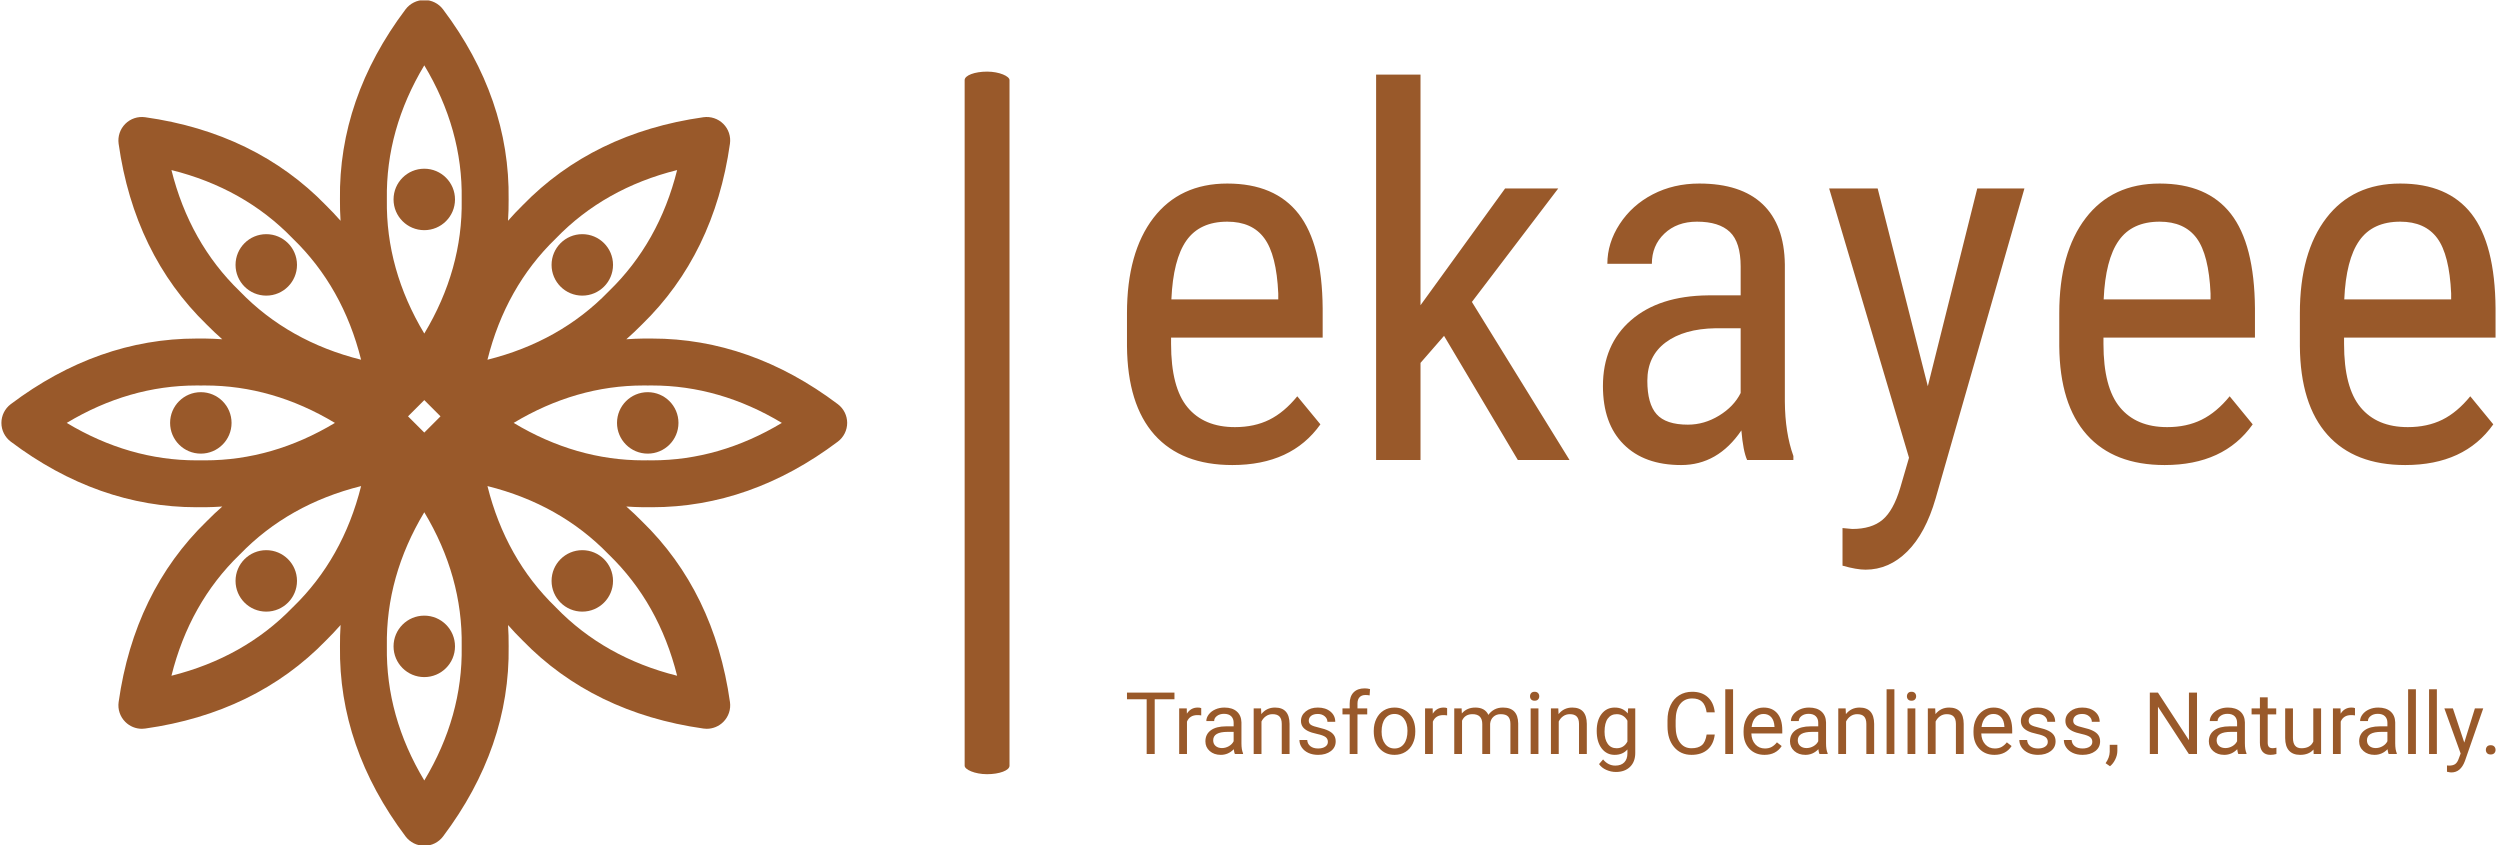 <svg xmlns="http://www.w3.org/2000/svg" version="1.1" xmlns:xlink="http://www.w3.org/1999/xlink" xmlns:svgjs="http://svgjs.dev/svgjs" width="1000" height="338" viewBox="0 0 1000 338"><g transform="matrix(1,0,0,1,-0.606,0.161)"><svg viewBox="0 0 396 134" data-background-color="#ffffff" preserveAspectRatio="xMidYMid meet" height="338" width="1000" xmlns="http://www.w3.org/2000/svg" xmlns:xlink="http://www.w3.org/1999/xlink"><g id="tight-bounds" transform="matrix(1,0,0,1,0.24,-0.064)"><svg viewBox="0 0 395.52 134.128" height="134.128" width="395.52"><g><svg viewBox="0 0 720.811 244.439" height="134.128" width="395.52"><g><rect width="12.967" height="203.046" x="278.377" y="20.697" fill="#99592a" opacity="1" stroke-width="0" stroke="transparent" fill-opacity="1" class="rect-r$-0" data-fill-palette-color="primary" rx="1%" id="r$-0" data-palette-color="#99592a"></rect></g><g transform="matrix(1,0,0,1,325.291,21.202)"><svg viewBox="0 0 395.52 202.036" height="202.036" width="395.52"><g id="textblocktransform"><svg viewBox="0 0 395.52 202.036" height="202.036" width="395.52" id="textblock"><g><svg viewBox="0 0 395.52 143.792" height="143.792" width="395.52"><g transform="matrix(1,0,0,1,0,0)"><svg width="395.52" viewBox="2.42 -37.5 133.16 48.17" height="143.792" data-palette-color="#99592a"><g class="wordmark-text-0" data-fill-palette-color="primary" id="text-0"><path d="M12.67 0.49L12.67 0.49Q7.74 0.49 5.1-2.45 2.47-5.4 2.42-11.08L2.42-11.08 2.42-14.28Q2.42-20.19 4.99-23.55 7.57-26.9 12.18-26.9L12.18-26.9Q16.82-26.9 19.12-23.95 21.41-21 21.46-14.75L21.46-14.75 21.46-11.91 6.71-11.91 6.71-11.3Q6.71-7.06 8.31-5.13 9.91-3.2 12.92-3.2L12.92-3.2Q14.82-3.2 16.27-3.92 17.72-4.64 18.99-6.2L18.99-6.2 21.24-3.47Q18.43 0.49 12.67 0.49ZM12.18-23.19L12.18-23.19Q9.5-23.19 8.2-21.35 6.91-19.51 6.74-15.63L6.74-15.63 17.14-15.63 17.14-16.21Q16.97-19.97 15.78-21.58 14.6-23.19 12.18-23.19ZM40.45 0L33.27-12.08 30.98-9.45 30.98 0 26.66 0 26.66-37.5 30.98-37.5 30.98-15.06 39.21-26.42 44.38-26.42 35.98-15.38 45.48 0 40.45 0ZM67.26 0L62.76 0Q62.37-0.85 62.2-2.88L62.2-2.88Q59.91 0.49 56.34 0.49L56.34 0.49Q52.75 0.49 50.74-1.53 48.73-3.54 48.73-7.2L48.73-7.2Q48.73-11.23 51.46-13.6 54.19-15.97 58.95-16.02L58.95-16.02 62.13-16.02 62.13-18.82Q62.13-21.19 61.08-22.19 60.03-23.19 57.88-23.19L57.88-23.19Q55.93-23.19 54.71-22.03 53.49-20.87 53.49-19.09L53.49-19.09 49.16-19.09Q49.16-21.12 50.36-22.96 51.56-24.8 53.58-25.85 55.61-26.9 58.1-26.9L58.1-26.9Q62.15-26.9 64.27-24.89 66.38-22.88 66.43-19.02L66.43-19.02 66.43-5.69Q66.45-2.64 67.26-0.39L67.26-0.39 67.26 0ZM57-3.44L57-3.44Q58.59-3.44 60.03-4.32 61.47-5.2 62.13-6.52L62.13-6.52 62.13-12.82 59.69-12.82Q56.61-12.77 54.83-11.44 53.05-10.11 53.05-7.71L53.05-7.71Q53.05-5.47 53.95-4.46 54.85-3.44 57-3.44ZM75.46-26.42L80.34-7.18 85.15-26.42 89.74-26.42 81.1 3.74Q80.12 7.13 78.34 8.9 76.56 10.67 74.28 10.67L74.28 10.67Q73.41 10.67 72.04 10.28L72.04 10.28 72.04 6.62 72.99 6.71Q74.87 6.71 75.93 5.82 76.99 4.93 77.65 2.73L77.65 2.73 78.51-0.22 70.74-26.42 75.46-26.42ZM103.38 0.49L103.38 0.49Q98.45 0.49 95.82-2.45 93.18-5.4 93.13-11.08L93.13-11.08 93.13-14.28Q93.13-20.19 95.71-23.55 98.28-26.9 102.9-26.9L102.9-26.9Q107.53-26.9 109.83-23.95 112.12-21 112.17-14.75L112.17-14.75 112.17-11.91 97.43-11.91 97.43-11.3Q97.43-7.06 99.03-5.13 100.62-3.2 103.63-3.2L103.63-3.2Q105.53-3.2 106.98-3.92 108.44-4.64 109.71-6.2L109.71-6.2 111.95-3.47Q109.15 0.49 103.38 0.49ZM102.9-23.19L102.9-23.19Q100.21-23.19 98.92-21.35 97.62-19.51 97.45-15.63L97.45-15.63 107.85-15.63 107.85-16.21Q107.68-19.97 106.5-21.58 105.31-23.19 102.9-23.19ZM126.79 0.49L126.79 0.49Q121.86 0.49 119.23-2.45 116.59-5.4 116.54-11.08L116.54-11.08 116.54-14.28Q116.54-20.19 119.12-23.55 121.69-26.9 126.31-26.9L126.31-26.9Q130.94-26.9 133.24-23.95 135.53-21 135.58-14.75L135.58-14.75 135.58-11.91 120.84-11.91 120.84-11.3Q120.84-7.06 122.44-5.13 124.04-3.2 127.04-3.2L127.04-3.2Q128.94-3.2 130.4-3.92 131.85-4.64 133.12-6.2L133.12-6.2 135.36-3.47Q132.56 0.49 126.79 0.49ZM126.31-23.19L126.31-23.19Q123.62-23.19 122.33-21.35 121.03-19.51 120.86-15.63L120.86-15.63 131.26-15.63 131.26-16.21Q131.09-19.97 129.91-21.58 128.72-23.19 126.31-23.19Z" fill="#99592a" data-fill-palette-color="primary"></path></g></svg></g></svg></g><g transform="matrix(1,0,0,1,0,177.738)"><svg viewBox="0 0 395.52 24.297" height="24.297" width="395.52"><g transform="matrix(1,0,0,1,0,0)"><svg width="395.52" viewBox="1.2 -38.01 792.45 48.68" height="24.297" data-palette-color="#99592a"><path d="M28.69-35.55L28.69-31.69 17.26-31.69 17.26 0 12.6 0 12.6-31.69 1.2-31.69 1.2-35.55 28.69-35.55ZM44.19-26.56L44.19-22.36Q43.16-22.53 41.97-22.53L41.97-22.53Q37.52-22.53 35.94-18.75L35.94-18.75 35.94 0 31.42 0 31.42-26.42 35.82-26.42 35.89-23.36Q38.11-26.9 42.19-26.9L42.19-26.9Q43.51-26.9 44.19-26.56L44.19-26.56ZM68.41 0L63.67 0Q63.28-0.78 63.04-2.78L63.04-2.78Q59.89 0.49 55.52 0.49L55.52 0.49Q51.61 0.49 49.11-1.72 46.61-3.93 46.61-7.32L46.61-7.32Q46.61-11.45 49.74-13.73 52.88-16.02 58.57-16.02L58.57-16.02 62.96-16.02 62.96-18.09Q62.96-20.46 61.55-21.86 60.13-23.27 57.37-23.27L57.37-23.27Q54.96-23.27 53.32-22.05 51.68-20.83 51.68-19.09L51.68-19.09 47.14-19.09Q47.14-21.07 48.55-22.91 49.95-24.76 52.36-25.83 54.76-26.9 57.64-26.9L57.64-26.9Q62.21-26.9 64.79-24.62 67.38-22.34 67.48-18.33L67.48-18.33 67.48-6.18Q67.48-2.54 68.41-0.39L68.41-0.39 68.41 0ZM56.18-3.44L56.18-3.44Q58.3-3.44 60.21-4.54 62.11-5.64 62.96-7.4L62.96-7.4 62.96-12.82 59.42-12.82Q51.12-12.82 51.12-7.96L51.12-7.96Q51.12-5.83 52.54-4.64 53.96-3.44 56.18-3.44ZM74.56-26.42L78.83-26.42 78.98-23.1Q82.01-26.9 86.89-26.9L86.89-26.9Q95.26-26.9 95.34-17.46L95.34-17.46 95.34 0 90.82 0 90.82-17.48Q90.8-20.34 89.51-21.7 88.23-23.07 85.52-23.07L85.52-23.07Q83.33-23.07 81.67-21.9 80-20.73 79.08-18.82L79.08-18.82 79.08 0 74.56 0 74.56-26.42ZM117.53-7.01L117.53-7.01Q117.53-8.84 116.15-9.85 114.77-10.86 111.34-11.6 107.91-12.33 105.9-13.35 103.88-14.38 102.92-15.8 101.95-17.21 101.95-19.17L101.95-19.17Q101.95-22.41 104.7-24.66 107.45-26.9 111.72-26.9L111.72-26.9Q116.21-26.9 119.01-24.58 121.8-22.27 121.8-18.65L121.8-18.65 117.26-18.65Q117.26-20.51 115.69-21.85 114.11-23.19 111.72-23.19L111.72-23.19Q109.25-23.19 107.86-22.12 106.47-21.04 106.47-19.31L106.47-19.31Q106.47-17.68 107.76-16.85 109.06-16.02 112.44-15.26 115.82-14.5 117.92-13.45 120.02-12.4 121.03-10.93 122.05-9.45 122.05-7.32L122.05-7.32Q122.05-3.78 119.21-1.65 116.38 0.49 111.87 0.49L111.87 0.49Q108.69 0.49 106.25-0.63 103.81-1.76 102.43-3.77 101.05-5.79 101.05-8.13L101.05-8.13 105.57-8.13Q105.69-5.86 107.39-4.53 109.08-3.2 111.87-3.2L111.87-3.2Q114.43-3.2 115.98-4.24 117.53-5.27 117.53-7.01ZM134.67 0L130.15 0 130.15-22.92 125.98-22.92 125.98-26.42 130.15-26.42 130.15-29.13Q130.15-33.37 132.42-35.69 134.69-38.01 138.84-38.01L138.84-38.01Q140.41-38.01 141.94-37.6L141.94-37.6 141.7-33.94Q140.55-34.16 139.26-34.16L139.26-34.16Q137.06-34.16 135.86-32.87 134.67-31.59 134.67-29.2L134.67-29.2 134.67-26.42 140.31-26.42 140.31-22.92 134.67-22.92 134.67 0ZM144.09-13.13L144.09-13.45Q144.09-17.33 145.62-20.43 147.14-23.54 149.87-25.22 152.59-26.9 156.08-26.9L156.08-26.9Q161.47-26.9 164.81-23.17 168.14-19.43 168.14-13.23L168.14-13.23 168.14-12.92Q168.14-9.06 166.66-5.99 165.19-2.93 162.44-1.22 159.69 0.49 156.13 0.49L156.13 0.49Q150.76 0.49 147.42-3.25 144.09-6.98 144.09-13.13L144.09-13.13ZM148.63-12.92L148.63-12.92Q148.63-8.52 150.67-5.86 152.71-3.2 156.13-3.2L156.13-3.2Q159.57-3.2 161.6-5.9 163.62-8.59 163.62-13.45L163.62-13.45Q163.62-17.8 161.56-20.5 159.5-23.19 156.08-23.19L156.08-23.19Q152.73-23.19 150.68-20.53 148.63-17.87 148.63-12.92ZM186.57-26.56L186.57-22.36Q185.55-22.53 184.35-22.53L184.35-22.53Q179.91-22.53 178.32-18.75L178.32-18.75 178.32 0 173.8 0 173.8-26.42 178.2-26.42 178.27-23.36Q180.49-26.9 184.57-26.9L184.57-26.9Q185.89-26.9 186.57-26.56L186.57-26.56ZM190.7-26.42L194.97-26.42 195.09-23.49Q198-26.9 202.93-26.9L202.93-26.9Q208.47-26.9 210.47-22.66L210.47-22.66Q211.79-24.56 213.9-25.73 216.02-26.9 218.9-26.9L218.9-26.9Q227.59-26.9 227.73-17.7L227.73-17.7 227.73 0 223.22 0 223.22-17.43Q223.22-20.26 221.92-21.67 220.63-23.07 217.58-23.07L217.58-23.07Q215.06-23.07 213.4-21.57 211.74-20.07 211.47-17.53L211.47-17.53 211.47 0 206.93 0 206.93-17.31Q206.93-23.07 201.29-23.07L201.29-23.07Q196.85-23.07 195.21-19.29L195.21-19.29 195.21 0 190.7 0 190.7-26.42ZM239.45-26.42L239.45 0 234.94 0 234.94-26.42 239.45-26.42ZM234.57-33.42L234.57-33.42Q234.57-34.52 235.24-35.28 235.91-36.04 237.23-36.04 238.55-36.04 239.23-35.28 239.92-34.52 239.92-33.42 239.92-32.32 239.23-31.59 238.55-30.86 237.23-30.86 235.91-30.86 235.24-31.59 234.57-32.32 234.57-33.42ZM246.68-26.42L250.95-26.42 251.1-23.1Q254.13-26.9 259.01-26.9L259.01-26.9Q267.38-26.9 267.46-17.46L267.46-17.46 267.46 0 262.94 0 262.94-17.48Q262.92-20.34 261.63-21.7 260.35-23.07 257.64-23.07L257.64-23.07Q255.44-23.07 253.78-21.9 252.12-20.73 251.2-18.82L251.2-18.82 251.2 0 246.68 0 246.68-26.42ZM273.19-13.43L273.19-13.43Q273.19-19.6 276.05-23.25 278.91-26.9 283.62-26.9L283.62-26.9Q288.45-26.9 291.16-23.49L291.16-23.49 291.38-26.42 295.51-26.42 295.51-0.63Q295.51 4.49 292.47 7.45 289.43 10.4 284.3 10.4L284.3 10.4Q281.45 10.4 278.71 9.18 275.98 7.96 274.54 5.83L274.54 5.83 276.88 3.13Q279.79 6.71 283.98 6.71L283.98 6.71Q287.28 6.71 289.12 4.86 290.97 3 290.97-0.37L290.97-0.37 290.97-2.64Q288.26 0.49 283.57 0.49L283.57 0.49Q278.93 0.49 276.06-3.25 273.19-6.98 273.19-13.43ZM277.73-12.92L277.73-12.92Q277.73-8.45 279.57-5.9 281.4-3.34 284.69-3.34L284.69-3.34Q288.96-3.34 290.97-7.23L290.97-7.23 290.97-19.29Q288.89-23.07 284.74-23.07L284.74-23.07Q281.45-23.07 279.59-20.51 277.73-17.94 277.73-12.92ZM336.84-11.28L341.55-11.28Q340.89-5.64 337.39-2.58 333.89 0.49 328.08 0.49L328.08 0.49Q321.78 0.49 317.98-4.03 314.18-8.54 314.18-16.11L314.18-16.11 314.18-19.53Q314.18-24.49 315.95-28.25 317.72-32.01 320.97-34.02 324.22-36.04 328.49-36.04L328.49-36.04Q334.16-36.04 337.57-32.87 340.99-29.71 341.55-24.12L341.55-24.12 336.84-24.12Q336.23-28.37 334.19-30.27 332.15-32.18 328.49-32.18L328.49-32.18Q324-32.18 321.45-28.86 318.9-25.54 318.9-19.41L318.9-19.41 318.9-15.97Q318.9-10.18 321.31-6.76 323.73-3.34 328.08-3.34L328.08-3.34Q331.98-3.34 334.07-5.11 336.16-6.88 336.84-11.28L336.84-11.28ZM352.15-37.5L352.15 0 347.63 0 347.63-37.5 352.15-37.5ZM370.34 0.49L370.34 0.49Q364.97 0.49 361.6-3.04 358.23-6.57 358.23-12.48L358.23-12.48 358.23-13.31Q358.23-17.24 359.73-20.32 361.23-23.41 363.93-25.16 366.63-26.9 369.78-26.9L369.78-26.9Q374.93-26.9 377.78-23.51 380.64-20.12 380.64-13.79L380.64-13.79 380.64-11.91 362.74-11.91Q362.84-8.01 365.03-5.6 367.21-3.2 370.58-3.2L370.58-3.2Q372.97-3.2 374.63-4.17 376.29-5.15 377.54-6.76L377.54-6.76 380.3-4.61Q376.98 0.49 370.34 0.49ZM369.78-23.19L369.78-23.19Q367.04-23.19 365.19-21.2 363.33-19.21 362.89-15.63L362.89-15.63 376.12-15.63 376.12-15.97Q375.93-19.41 374.27-21.3 372.61-23.19 369.78-23.19ZM406.91 0L402.17 0Q401.78-0.78 401.54-2.78L401.54-2.78Q398.39 0.49 394.02 0.49L394.02 0.49Q390.11 0.49 387.61-1.72 385.11-3.93 385.11-7.32L385.11-7.32Q385.11-11.45 388.24-13.73 391.38-16.02 397.07-16.02L397.07-16.02 401.46-16.02 401.46-18.09Q401.46-20.46 400.05-21.86 398.63-23.27 395.87-23.27L395.87-23.27Q393.46-23.27 391.82-22.05 390.19-20.83 390.19-19.09L390.19-19.09 385.64-19.09Q385.64-21.07 387.05-22.91 388.45-24.76 390.86-25.83 393.26-26.9 396.14-26.9L396.14-26.9Q400.71-26.9 403.3-24.62 405.88-22.34 405.98-18.33L405.98-18.33 405.98-6.18Q405.98-2.54 406.91-0.39L406.91-0.39 406.91 0ZM394.68-3.44L394.68-3.44Q396.8-3.44 398.71-4.54 400.61-5.64 401.46-7.4L401.46-7.4 401.46-12.82 397.92-12.82Q389.62-12.82 389.62-7.96L389.62-7.96Q389.62-5.83 391.04-4.64 392.46-3.44 394.68-3.44ZM413.06-26.42L417.33-26.42 417.48-23.1Q420.51-26.9 425.39-26.9L425.39-26.9Q433.76-26.9 433.84-17.46L433.84-17.46 433.84 0 429.32 0 429.32-17.48Q429.3-20.34 428.02-21.7 426.73-23.07 424.02-23.07L424.02-23.07Q421.83-23.07 420.17-21.9 418.51-20.73 417.58-18.82L417.58-18.82 417.58 0 413.06 0 413.06-26.42ZM445.56-37.5L445.56 0 441.04 0 441.04-37.5 445.56-37.5ZM457.69-26.42L457.69 0 453.17 0 453.17-26.42 457.69-26.42ZM452.81-33.42L452.81-33.42Q452.81-34.52 453.48-35.28 454.15-36.04 455.47-36.04 456.79-36.04 457.47-35.28 458.15-34.52 458.15-33.42 458.15-32.32 457.47-31.59 456.79-30.86 455.47-30.86 454.15-30.86 453.48-31.59 452.81-32.32 452.81-33.42ZM464.92-26.42L469.19-26.42 469.34-23.1Q472.36-26.9 477.25-26.9L477.25-26.9Q485.62-26.9 485.69-17.46L485.69-17.46 485.69 0 481.18 0 481.18-17.48Q481.15-20.34 479.87-21.7 478.59-23.07 475.88-23.07L475.88-23.07Q473.68-23.07 472.02-21.9 470.36-20.73 469.43-18.82L469.43-18.82 469.43 0 464.92 0 464.92-26.42ZM503.47 0.49L503.47 0.49Q498.1 0.49 494.73-3.04 491.36-6.57 491.36-12.48L491.36-12.48 491.36-13.31Q491.36-17.24 492.86-20.32 494.36-23.41 497.06-25.16 499.76-26.9 502.91-26.9L502.91-26.9Q508.06-26.9 510.91-23.51 513.77-20.12 513.77-13.79L513.77-13.79 513.77-11.91 495.87-11.91Q495.97-8.01 498.16-5.6 500.34-3.2 503.71-3.2L503.71-3.2Q506.1-3.2 507.76-4.17 509.42-5.15 510.67-6.76L510.67-6.76 513.43-4.61Q510.11 0.49 503.47 0.49ZM502.91-23.19L502.91-23.19Q500.17-23.19 498.32-21.2 496.46-19.21 496.02-15.63L496.02-15.63 509.25-15.63 509.25-15.97Q509.06-19.41 507.4-21.3 505.74-23.19 502.91-23.19ZM534.38-7.01L534.38-7.01Q534.38-8.84 533-9.85 531.62-10.86 528.19-11.6 524.76-12.33 522.74-13.35 520.73-14.38 519.76-15.8 518.8-17.21 518.8-19.17L518.8-19.17Q518.8-22.41 521.55-24.66 524.29-26.9 528.56-26.9L528.56-26.9Q533.06-26.9 535.85-24.58 538.65-22.27 538.65-18.65L538.65-18.65 534.11-18.65Q534.11-20.51 532.53-21.85 530.96-23.19 528.56-23.19L528.56-23.19Q526.1-23.19 524.71-22.12 523.32-21.04 523.32-19.31L523.32-19.31Q523.32-17.68 524.61-16.85 525.9-16.02 529.28-15.26 532.67-14.5 534.77-13.45 536.87-12.4 537.88-10.93 538.89-9.45 538.89-7.32L538.89-7.32Q538.89-3.78 536.06-1.65 533.23 0.49 528.71 0.49L528.71 0.49Q525.54 0.49 523.1-0.63 520.65-1.76 519.27-3.77 517.9-5.79 517.9-8.13L517.9-8.13 522.41-8.13Q522.53-5.86 524.23-4.53 525.93-3.2 528.71-3.2L528.71-3.2Q531.27-3.2 532.82-4.24 534.38-5.27 534.38-7.01ZM560.16-7.01L560.16-7.01Q560.16-8.84 558.78-9.85 557.4-10.86 553.97-11.6 550.54-12.33 548.52-13.35 546.51-14.38 545.54-15.8 544.58-17.21 544.58-19.17L544.58-19.17Q544.58-22.41 547.33-24.66 550.07-26.9 554.35-26.9L554.35-26.9Q558.84-26.9 561.63-24.58 564.43-22.27 564.43-18.65L564.43-18.65 559.89-18.65Q559.89-20.51 558.31-21.85 556.74-23.19 554.35-23.19L554.35-23.19Q551.88-23.19 550.49-22.12 549.1-21.04 549.1-19.31L549.1-19.31Q549.1-17.68 550.39-16.85 551.68-16.02 555.07-15.26 558.45-14.5 560.55-13.45 562.65-12.4 563.66-10.93 564.67-9.45 564.67-7.32L564.67-7.32Q564.67-3.78 561.84-1.65 559.01 0.49 554.49 0.49L554.49 0.49Q551.32 0.49 548.88-0.63 546.44-1.76 545.06-3.77 543.68-5.79 543.68-8.13L543.68-8.13 548.19-8.13Q548.32-5.86 550.01-4.53 551.71-3.2 554.49-3.2L554.49-3.2Q557.06-3.2 558.61-4.24 560.16-5.27 560.16-7.01ZM570.41 7.08L570.41 7.08 567.85 5.32Q570.14 2.12 570.24-1.27L570.24-1.27 570.24-5.35 574.66-5.35 574.66-1.81Q574.66 0.66 573.45 3.13 572.24 5.59 570.41 7.08ZM620.78-35.55L620.78 0 616.06 0 598.17-27.39 598.17 0 593.46 0 593.46-35.55 598.17-35.55 616.11-8.03 616.11-35.55 620.78-35.55ZM649.44 0L644.7 0Q644.31-0.78 644.07-2.78L644.07-2.78Q640.92 0.49 636.55 0.49L636.55 0.49Q632.64 0.49 630.14-1.72 627.64-3.93 627.64-7.32L627.64-7.32Q627.64-11.45 630.77-13.73 633.91-16.02 639.6-16.02L639.6-16.02 643.99-16.02 643.99-18.09Q643.99-20.46 642.58-21.86 641.16-23.27 638.4-23.27L638.4-23.27Q635.99-23.27 634.35-22.05 632.71-20.83 632.71-19.09L632.71-19.09 628.17-19.09Q628.17-21.07 629.58-22.91 630.98-24.76 633.39-25.83 635.79-26.9 638.67-26.9L638.67-26.9Q643.24-26.9 645.83-24.62 648.41-22.34 648.51-18.33L648.51-18.33 648.51-6.18Q648.51-2.54 649.44-0.39L649.44-0.39 649.44 0ZM637.21-3.44L637.21-3.44Q639.33-3.44 641.24-4.54 643.14-5.64 643.99-7.4L643.99-7.4 643.99-12.82 640.45-12.82Q632.15-12.82 632.15-7.96L632.15-7.96Q632.15-5.83 633.57-4.64 634.99-3.44 637.21-3.44ZM657.2-32.81L661.72-32.81 661.72-26.42 666.65-26.42 666.65-22.92 661.72-22.92 661.72-6.54Q661.72-4.96 662.38-4.16 663.04-3.37 664.62-3.37L664.62-3.37Q665.41-3.37 666.77-3.66L666.77-3.66 666.77 0Q664.99 0.49 663.31 0.49L663.31 0.49Q660.28 0.49 658.74-1.34 657.2-3.17 657.2-6.54L657.2-6.54 657.2-22.92 652.39-22.92 652.39-26.42 657.2-26.42 657.2-32.81ZM688.33 0L688.23-2.61Q685.6 0.49 680.49 0.49L680.49 0.49Q676.27 0.49 674.06-1.97 671.85-4.42 671.83-9.23L671.83-9.23 671.83-26.42 676.34-26.42 676.34-9.35Q676.34-3.34 681.23-3.34L681.23-3.34Q686.4-3.34 688.11-7.2L688.11-7.2 688.11-26.42 692.63-26.42 692.63 0 688.33 0ZM712.26-26.56L712.26-22.36Q711.23-22.53 710.03-22.53L710.03-22.53Q705.59-22.53 704-18.75L704-18.75 704 0 699.49 0 699.49-26.42 703.88-26.42 703.96-23.36Q706.18-26.9 710.25-26.9L710.25-26.9Q711.57-26.9 712.26-26.56L712.26-26.56ZM736.47 0L731.74 0Q731.35-0.78 731.1-2.78L731.1-2.78Q727.95 0.49 723.58 0.49L723.58 0.49Q719.68 0.49 717.18-1.72 714.67-3.93 714.67-7.32L714.67-7.32Q714.67-11.45 717.81-13.73 720.95-16.02 726.64-16.02L726.64-16.02 731.03-16.02 731.03-18.09Q731.03-20.46 729.61-21.86 728.2-23.27 725.44-23.27L725.44-23.27Q723.02-23.27 721.39-22.05 719.75-20.83 719.75-19.09L719.75-19.09 715.21-19.09Q715.21-21.07 716.61-22.91 718.02-24.76 720.42-25.83 722.83-26.9 725.71-26.9L725.71-26.9Q730.27-26.9 732.86-24.62 735.45-22.34 735.55-18.33L735.55-18.33 735.55-6.18Q735.55-2.54 736.47-0.39L736.47-0.39 736.47 0ZM724.24-3.44L724.24-3.44Q726.37-3.44 728.27-4.54 730.18-5.64 731.03-7.4L731.03-7.4 731.03-12.82 727.49-12.82Q719.19-12.82 719.19-7.96L719.19-7.96Q719.19-5.83 720.61-4.64 722.02-3.44 724.24-3.44ZM747.53-37.5L747.53 0 743.02 0 743.02-37.5 747.53-37.5ZM759.67-37.5L759.67 0 755.15 0 755.15-37.5 759.67-37.5ZM768.95-26.42L775.54-6.62 781.69-26.42 786.52-26.42 775.9 4.08Q773.44 10.67 768.07 10.67L768.07 10.67 767.21 10.6 765.53 10.28 765.53 6.62 766.75 6.71Q769.04 6.71 770.32 5.79 771.61 4.86 772.44 2.39L772.44 2.39 773.44-0.29 764.01-26.42 768.95-26.42ZM788.04-2.37L788.04-2.37Q788.04-3.54 788.73-4.32 789.43-5.1 790.82-5.1 792.21-5.1 792.93-4.32 793.65-3.54 793.65-2.37L793.65-2.37Q793.65-1.25 792.93-0.49 792.21 0.27 790.82 0.27 789.43 0.27 788.73-0.49 788.04-1.25 788.04-2.37Z" opacity="1" transform="matrix(1,0,0,1,0,0)" fill="#99592a" class="slogan-text-1" data-fill-palette-color="secondary" id="text-1"></path></svg></g></svg></g></svg></g></svg></g><g><svg viewBox="0 0 244.431 244.439" height="244.439" width="244.431"><g><svg xmlns="http://www.w3.org/2000/svg" xmlns:xlink="http://www.w3.org/1999/xlink" version="1.1" x="0" y="0" viewBox="18.351 18.348 63.302 63.304" enable-background="new 0 0 100 100" xml:space="preserve" height="244.439" width="244.431" class="icon-icon-0" data-fill-palette-color="accent" id="icon-0"><g fill="#99592a" data-fill-palette-color="accent"><path fill="#99592a" d="M80.951 48.597c-4.329-3.261-9.009-4.911-13.907-4.911-0.107 0-0.213 0-0.32 0.002-0.104-0.002-0.212-0.002-0.318-0.002-0.431 0-0.857 0.029-1.283 0.054 0.399-0.354 0.792-0.717 1.168-1.103 3.598-3.496 5.814-8.047 6.587-13.531 0.078-0.548-0.105-1.098-0.496-1.487-0.391-0.39-0.941-0.573-1.488-0.497-5.482 0.773-10.035 2.99-13.529 6.589-0.384 0.373-0.744 0.764-1.097 1.161 0.032-0.53 0.054-1.062 0.046-1.597 0.073-5.016-1.579-9.801-4.91-14.227-0.331-0.44-0.851-0.7-1.401-0.7-0.552 0-1.072 0.26-1.404 0.7-3.33 4.425-4.981 9.211-4.909 14.227-0.008 0.535 0.014 1.066 0.045 1.597-0.352-0.396-0.713-0.788-1.097-1.161-3.493-3.599-8.045-5.816-13.529-6.589-0.549-0.076-1.098 0.107-1.487 0.497-0.39 0.391-0.574 0.941-0.498 1.487 0.774 5.484 2.99 10.036 6.588 13.531 0.375 0.386 0.769 0.748 1.168 1.103-0.427-0.024-0.854-0.054-1.284-0.054-0.107 0-0.213 0-0.319 0.002-0.106-0.002-0.212-0.002-0.321-0.002-4.898 0-9.577 1.65-13.905 4.911-0.44 0.332-0.7 0.851-0.7 1.402 0 0.553 0.259 1.071 0.7 1.403 4.329 3.26 9.008 4.91 13.908 4.91 0.106 0 0.212 0 0.318-0.002 0.106 0.002 0.223-0.006 0.318 0.002 0.432 0 0.859-0.029 1.288-0.053-0.399 0.354-0.793 0.717-1.168 1.104-3.599 3.494-5.816 8.047-6.59 13.529-0.077 0.547 0.107 1.096 0.498 1.486 0.331 0.332 0.779 0.516 1.242 0.516 0.081 0 0.163-0.006 0.246-0.018 5.484-0.773 10.036-2.99 13.529-6.588 0.384-0.373 0.745-0.766 1.097-1.162-0.031 0.531-0.053 1.062-0.045 1.598-0.073 5.016 1.579 9.801 4.909 14.227 0.332 0.441 0.853 0.701 1.404 0.701 0.551 0 1.07-0.26 1.402-0.701 3.33-4.426 4.982-9.211 4.909-14.227 0.008-0.535-0.014-1.066-0.046-1.596 0.353 0.396 0.712 0.789 1.097 1.16 3.494 3.598 8.046 5.814 13.529 6.588 0.082 0.012 0.165 0.018 0.246 0.018 0.461 0 0.91-0.184 1.242-0.516 0.391-0.391 0.574-0.939 0.496-1.486-0.772-5.484-2.99-10.037-6.588-13.529-0.375-0.387-0.77-0.75-1.169-1.104 0.428 0.023 0.855 0.053 1.286 0.053 0.107 0 0.213 0 0.317-0.002 0.106 0.002 0.213 0.002 0.318 0.002 0.001 0 0 0 0.001 0 4.899 0 9.579-1.65 13.908-4.91 0.44-0.332 0.7-0.85 0.7-1.403C81.651 49.448 81.392 48.929 80.951 48.597zM48.784 49.509l1.217-1.215 1.214 1.215-1.214 1.215L48.784 49.509zM59.828 36.215c0.013-0.014 0.026-0.027 0.039-0.04 2.41-2.489 5.449-4.198 9.058-5.099-0.901 3.607-2.61 6.646-5.099 9.057-0.014 0.012-0.027 0.027-0.04 0.04-2.411 2.489-5.449 4.198-9.057 5.099C55.63 41.665 57.339 38.624 59.828 36.215zM47.2 33.247c-0.054-3.464 0.886-6.822 2.801-10.009 1.914 3.187 2.854 6.545 2.799 10.008 0 0.02 0 0.039 0 0.058 0.056 3.463-0.885 6.82-2.799 10.008-1.915-3.188-2.854-6.544-2.801-10.009C47.2 33.285 47.2 33.266 47.2 33.247zM31.077 31.076c3.608 0.9 6.647 2.609 9.056 5.099 0.014 0.013 0.027 0.026 0.04 0.04 2.489 2.409 4.199 5.448 5.098 9.057-3.606-0.901-6.646-2.61-9.057-5.101-0.013-0.013-0.027-0.026-0.039-0.039C33.686 37.722 31.977 34.684 31.077 31.076zM33.303 52.799c-0.009 0-0.018 0-0.027 0s-0.019 0-0.029 0c-0.096 0.002-0.192 0.004-0.289 0.004-3.361 0-6.62-0.941-9.72-2.803 3.099-1.861 6.358-2.801 9.717-2.801 0.098 0 0.195 0 0.292 0.002 0.019 0.001 0.038 0.001 0.056 0 0.098-0.002 0.195-0.002 0.292-0.002 3.359 0 6.619 0.939 9.717 2.801-3.099 1.862-6.359 2.803-9.719 2.803C33.496 52.803 33.399 52.801 33.303 52.799zM40.174 63.785c-0.014 0.014-0.027 0.025-0.041 0.039-2.409 2.488-5.448 4.197-9.056 5.1 0.899-3.607 2.608-6.646 5.098-9.059 0.013-0.012 0.026-0.025 0.041-0.039 2.409-2.488 5.448-4.197 9.056-5.098C44.371 58.336 42.662 61.375 40.174 63.785zM52.8 66.752c0.056 3.465-0.885 6.822-2.799 10.01-1.915-3.188-2.854-6.545-2.801-10.01 0-0.02 0-0.037 0-0.055-0.054-3.465 0.886-6.822 2.801-10.01 1.914 3.188 2.854 6.545 2.799 10.01C52.8 66.715 52.8 66.732 52.8 66.752zM68.924 68.924c-3.607-0.902-6.646-2.611-9.058-5.098-0.013-0.014-0.025-0.027-0.038-0.041-2.489-2.41-4.198-5.449-5.099-9.057 3.607 0.9 6.646 2.609 9.056 5.098 0.014 0.014 0.026 0.027 0.04 0.039C66.314 62.277 68.022 65.314 68.924 68.924zM67.042 52.803c-0.096 0-0.192-0.002-0.289-0.004-0.01 0-0.02 0-0.029 0-0.009 0-0.018 0-0.028 0-0.096 0.002-0.192 0.004-0.289 0.004-3.361 0-6.62-0.941-9.718-2.803 3.098-1.861 6.356-2.801 9.717-2.801 0.097 0 0.194 0 0.29 0.002 0.02 0.001 0.039 0.001 0.058 0 0.097-0.002 0.194-0.002 0.291-0.002 3.36 0 6.62 0.939 9.718 2.801C73.664 51.861 70.404 52.803 67.042 52.803z" data-fill-palette-color="accent"></path><circle fill="#99592a" cx="66.725" cy="50" r="2.3" data-fill-palette-color="accent"></circle><circle fill="#99592a" cx="33.276" cy="50" r="2.3" data-fill-palette-color="accent"></circle><circle fill="#99592a" cx="50" cy="66.725" r="2.3" data-fill-palette-color="accent"></circle><circle fill="#99592a" cx="50" cy="33.275" r="2.3" data-fill-palette-color="accent"></circle><circle fill="#99592a" cx="61.827" cy="61.825" r="2.3" data-fill-palette-color="accent"></circle><circle fill="#99592a" cx="38.174" cy="38.174" r="2.3" data-fill-palette-color="accent"></circle><circle fill="#99592a" cx="38.174" cy="61.825" r="2.3" data-fill-palette-color="accent"></circle><circle fill="#99592a" cx="61.827" cy="38.174" r="2.3" data-fill-palette-color="accent"></circle></g></svg></g></svg></g></svg></g><defs></defs></svg><rect width="395.52" height="134.128" fill="none" stroke="none" visibility="hidden"></rect></g></svg></g></svg>